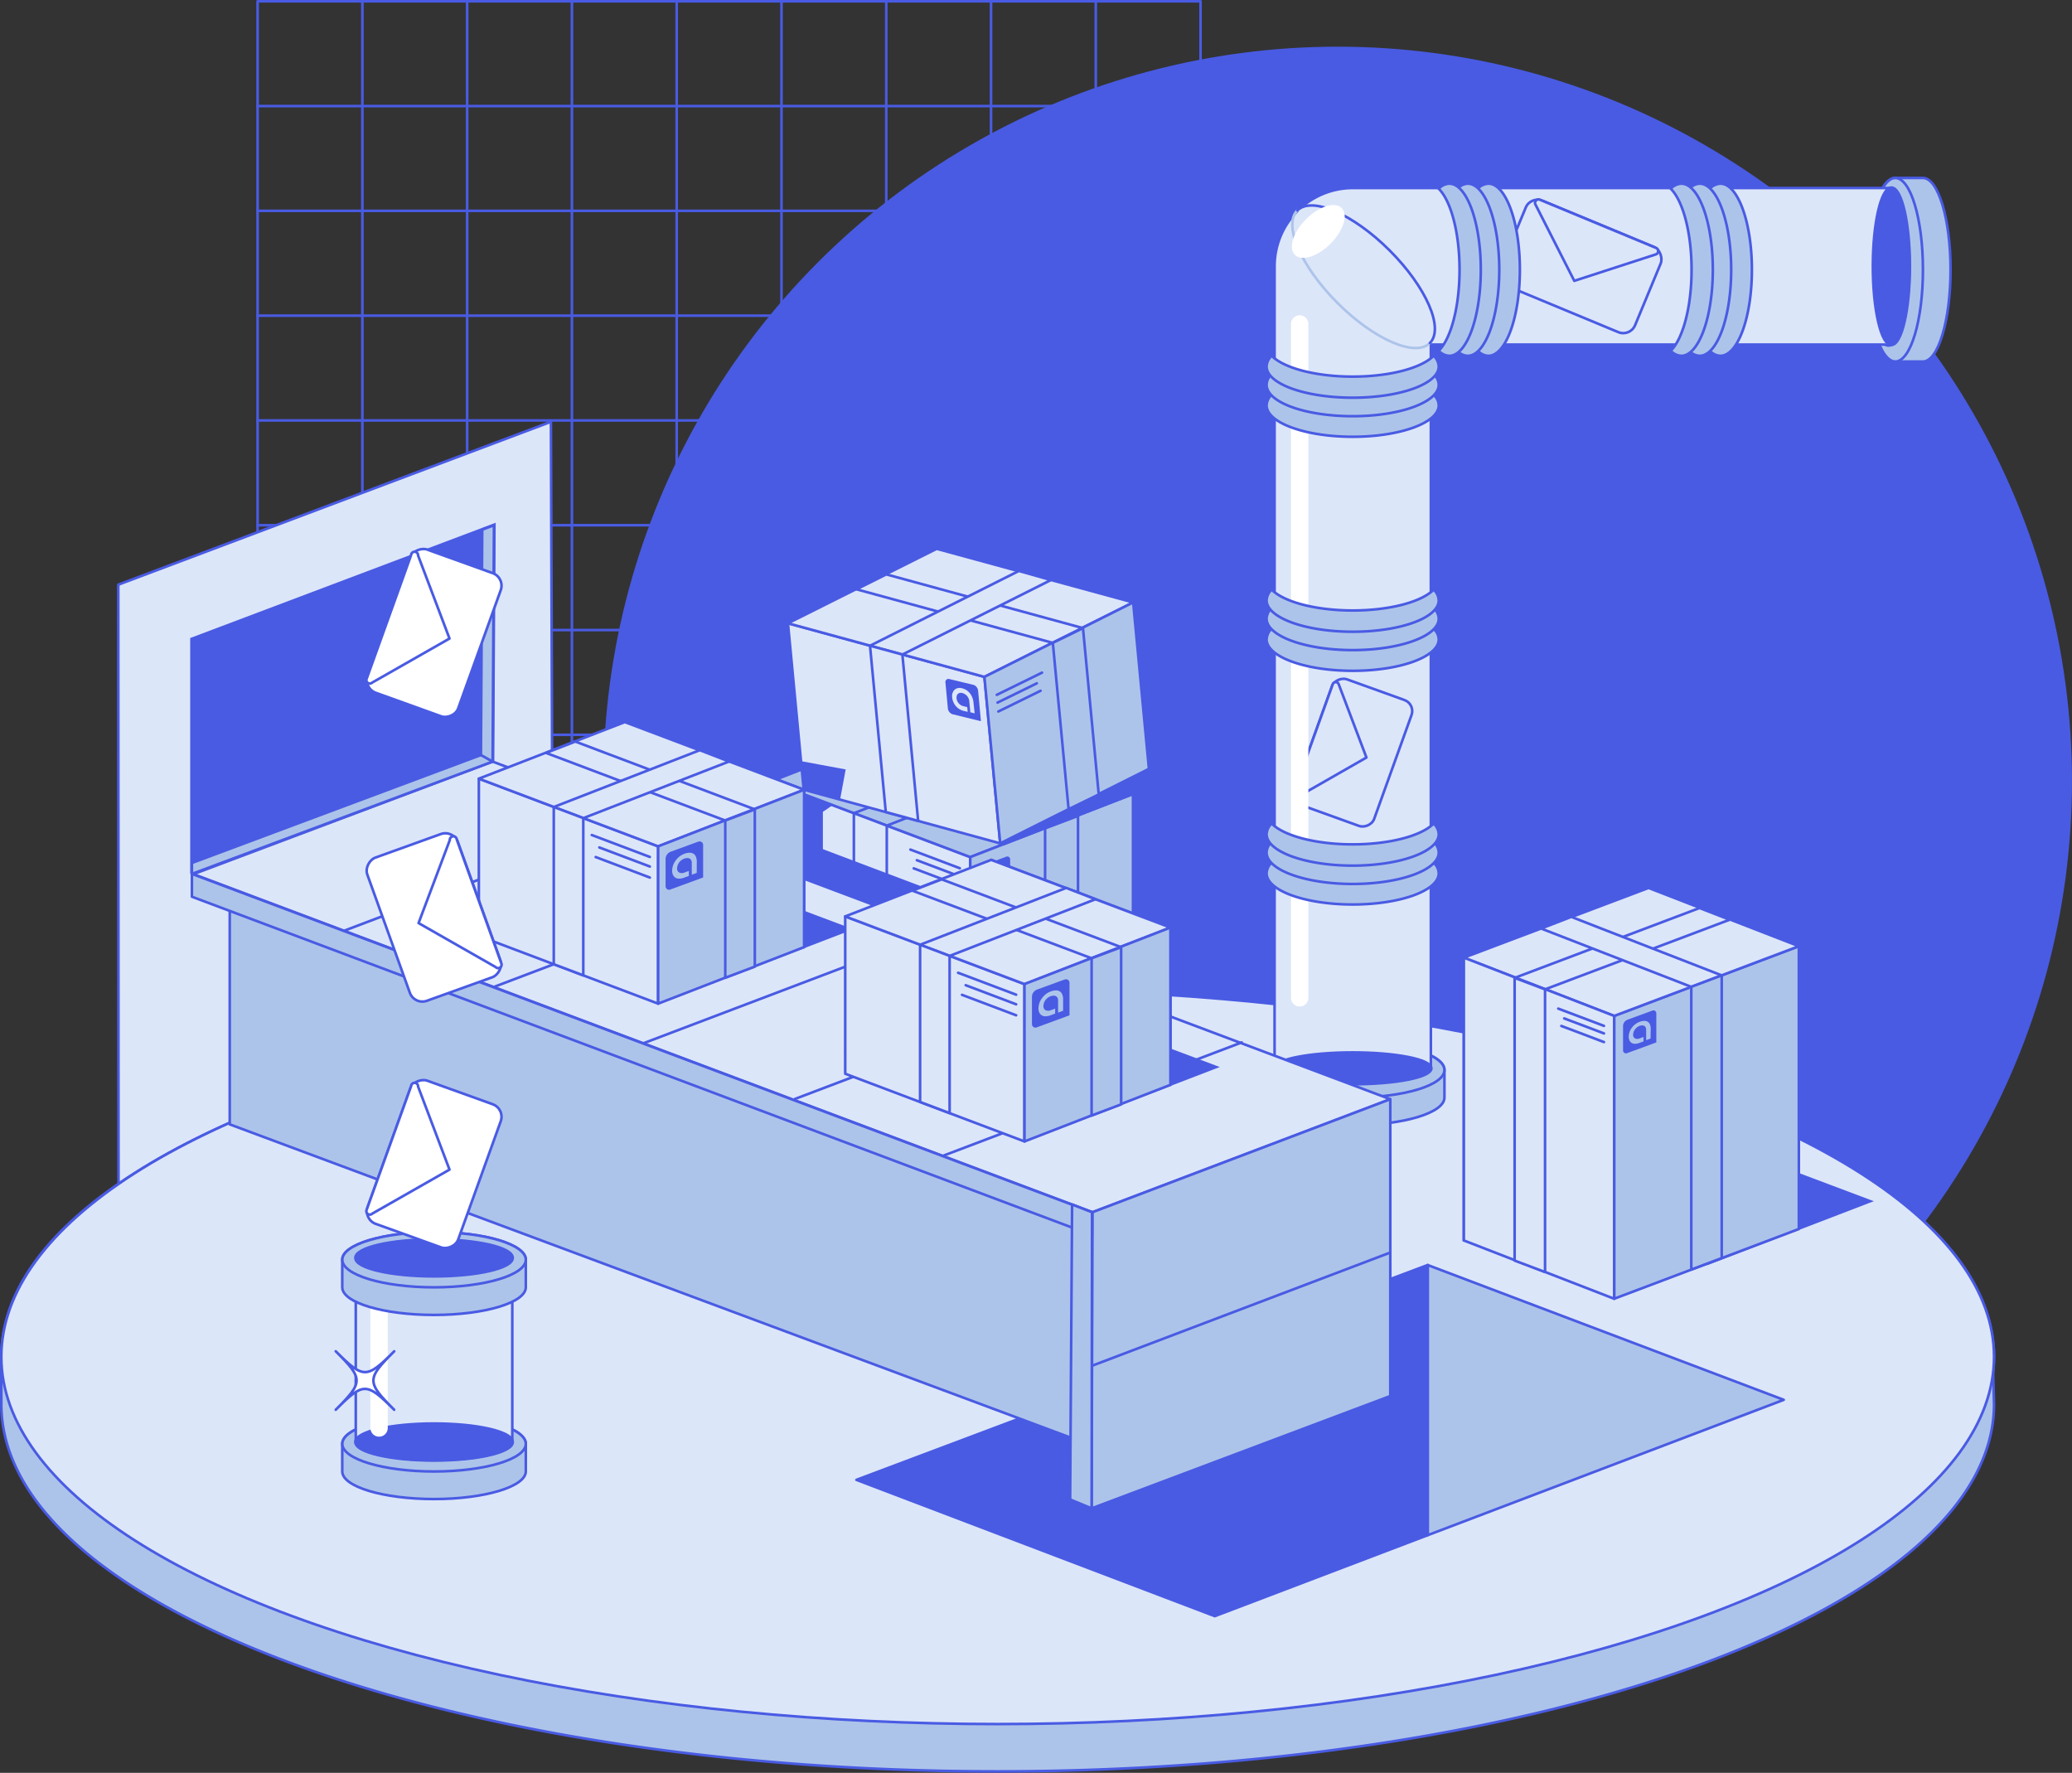 <svg xmlns="http://www.w3.org/2000/svg" xmlns:xlink="http://www.w3.org/1999/xlink" viewBox="0 0 596.61 510.41"><rect x="0" y="0" width="596.61" height="510.41" fill="#333333" stroke="none"/><defs><style>.cls-1,.cls-5{fill:#dce6f9;}.cls-1,.cls-13,.cls-2,.cls-3,.cls-4,.cls-7{stroke:#495be3;}.cls-1,.cls-10,.cls-11,.cls-13,.cls-2,.cls-4,.cls-7{stroke-linecap:round;stroke-linejoin:round;}.cls-1,.cls-11,.cls-13,.cls-2,.cls-4,.cls-7{stroke-width:0.75px;}.cls-10,.cls-11,.cls-2{fill:none;}.cls-3,.cls-7,.cls-8{fill:#495be3;}.cls-3{stroke-miterlimit:10;}.cls-4{fill:#adc4ea;}.cls-6{clip-path:url(#clip-path);}.cls-9{clip-path:url(#clip-path-2);}.cls-10{stroke:#fff;stroke-width:5px;}.cls-11{stroke:#adc4ea;}.cls-12,.cls-13{fill:#fff;}</style><clipPath id="clip-path"><polygon class="cls-1" points="279.38 297.26 221.82 275.53 221.82 225.03 279.38 246.76 279.38 297.26"></polygon></clipPath><clipPath id="clip-path-2"><polygon class="cls-1" points="288 242.81 231.42 227.36 226.88 179.44 283.45 194.88 288 242.81"></polygon></clipPath></defs><g id="Ebene_2" data-name="Ebene 2"><g id="Ebene_2-2" data-name="Ebene 2"><rect class="cls-2" x="74.17" y="0.38" width="271.52" height="271.52"></rect><line class="cls-2" x1="74.17" y1="241.73" x2="345.69" y2="241.73"></line><line class="cls-2" x1="74.17" y1="211.56" x2="345.69" y2="211.56"></line><line class="cls-2" x1="74.17" y1="181.39" x2="345.69" y2="181.39"></line><line class="cls-2" x1="74.17" y1="151.22" x2="345.69" y2="151.22"></line><line class="cls-2" x1="74.17" y1="121.05" x2="345.69" y2="121.05"></line><line class="cls-2" x1="74.17" y1="90.88" x2="345.69" y2="90.88"></line><line class="cls-2" x1="74.17" y1="60.71" x2="345.69" y2="60.71"></line><line class="cls-2" x1="74.17" y1="30.54" x2="345.69" y2="30.54"></line><line class="cls-2" x1="315.52" y1="0.38" x2="315.52" y2="271.9"></line><line class="cls-2" x1="285.36" y1="0.38" x2="285.36" y2="271.9"></line><line class="cls-2" x1="255.19" y1="0.38" x2="255.19" y2="271.9"></line><line class="cls-2" x1="225.02" y1="0.38" x2="225.02" y2="271.9"></line><line class="cls-2" x1="194.85" y1="0.38" x2="194.85" y2="271.9"></line><line class="cls-2" x1="164.68" y1="0.38" x2="164.68" y2="271.9"></line><line class="cls-2" x1="134.51" y1="0.38" x2="134.51" y2="271.9"></line><line class="cls-2" x1="104.34" y1="0.38" x2="104.34" y2="271.9"></line><polygon class="cls-1" points="34.13 346.81 159.26 300.26 158.63 121.44 34.06 168.33 34.13 346.81"></polygon><circle class="cls-3" cx="385.17" cy="224.87" r="210.93"></circle><path class="cls-4" d="M574.16,390.63a39.34,39.34,0,0,0-.31-4.6v0h0C567.27,329.76,441.51,284.9,287.27,284.9,128.82,284.9.38,332.23.38,390.63v13.66C.38,462.69,128.82,510,287.27,510s286.89-47.34,286.89-105.74l-.28-9.58A39.75,39.75,0,0,0,574.16,390.63Z"></path><ellipse class="cls-1" cx="287.27" cy="390.63" rx="286.89" ry="105.74"></ellipse><polygon class="cls-1" points="326.23 279.1 268.67 257.37 268.67 206.87 326.23 228.6 326.23 279.1"></polygon><polygon class="cls-5" points="279.38 297.26 221.82 275.53 221.82 225.03 279.38 246.76 279.38 297.26"></polygon><g class="cls-6"><rect class="cls-3" x="216.86" y="214.54" width="19.58" height="66.59"></rect><path class="cls-3" d="M246.09,212.85c0-.33,0-.66-.06-1h0c-1.28-12.09-23.71-21.55-51.12-21.3-28.16.25-50.89,10.65-50.77,23.22l.14,7c.11,12.58,23,22.56,51.18,22.31s50.89-10.66,50.77-23.23l-.18-6.11A8.64,8.64,0,0,0,246.09,212.85Z"></path><ellipse class="cls-3" cx="231.35" cy="305.1" rx="32.6" ry="14.55" transform="translate(-87.94 516.43) rotate(-86.33)"></ellipse></g><polygon class="cls-2" points="279.38 297.26 221.82 275.53 221.82 225.03 279.38 246.76 279.38 297.26"></polygon><polygon class="cls-4" points="221.82 225.03 268.67 206.87 326.23 228.6 279.38 246.76 221.82 225.03"></polygon><polygon class="cls-4" points="243.38 216.77 252.78 213.13 310.4 234.9 300.92 238.48 243.38 216.77"></polygon><polygon class="cls-4" points="302.15 219.53 292.75 215.88 245.87 234.13 255.35 237.7 302.15 219.53"></polygon><polygon class="cls-4" points="279.38 297.26 279.38 246.76 326.23 228.6 326.23 279.1 279.38 297.26"></polygon><polygon class="cls-1" points="255.34 288.16 245.86 284.59 245.86 234.12 255.34 237.7 255.34 288.16"></polygon><polygon class="cls-4" points="300.92 288.94 310.4 285.37 310.4 234.9 300.92 238.48 300.92 288.94"></polygon><line class="cls-2" x1="276.38" y1="249.98" x2="262.14" y2="244.6"></line><line class="cls-2" x1="276.38" y1="252.34" x2="264" y2="247.66"></line><line class="cls-2" x1="276.38" y1="255.03" x2="263.1" y2="250.01"></line><polygon class="cls-7" points="289.11 242.99 326.23 228.6 320.86 226.57 288.44 242.81 289.11 242.99"></polygon><path class="cls-8" d="M289.64,246.69l-6.78,2.49a1.9,1.9,0,0,0-1.21,1.65h0v6.78a.82.82,0,0,0,1.21.77h0l8-2.93v-8a.82.82,0,0,0-1.21-.77Zm-.38,7.65-1.23.45v-2.95a1.32,1.32,0,0,0-.15-.64.94.94,0,0,0-.4-.39,1.2,1.2,0,0,0-.58-.11,2.71,2.71,0,0,0-1.42.53,2.76,2.76,0,0,0-.9,1.22,2.63,2.63,0,0,0-.15.76,1.09,1.09,0,0,0,.52,1,1.56,1.56,0,0,0,1.3,0l1.06-.39v1.22l-1.19.44a3.37,3.37,0,0,1-1.13.22,1.58,1.58,0,0,1-1.54-.88,2.41,2.41,0,0,1-.23-1.13,4.34,4.34,0,0,1,.86-2.44,5.37,5.37,0,0,1,.95-1,4.22,4.22,0,0,1,1.19-.65,3.67,3.67,0,0,1,1.3-.26,1.79,1.79,0,0,1,1,.26,1.55,1.55,0,0,1,.59.76,3.12,3.12,0,0,1,.2,1.2Z"></path><rect class="cls-3" x="234.43" y="237.07" width="36.32" height="66.59" transform="translate(-89.62 411.05) rotate(-69.3)"></rect><polygon class="cls-1" points="330.82 221.36 274.25 205.92 269.71 158 326.28 173.44 330.82 221.36"></polygon><polygon class="cls-5" points="288 242.81 231.42 227.36 226.88 179.44 283.45 194.88 288 242.81"></polygon><g class="cls-9"><rect class="cls-3" x="217.43" y="219.57" width="19.58" height="66.59" transform="translate(50.03 -37.26) rotate(10.53)"></rect></g><polygon class="cls-2" points="288 242.81 231.42 227.36 226.88 179.44 283.45 194.88 288 242.81"></polygon><polygon class="cls-1" points="226.88 179.44 269.71 158 326.28 173.44 283.45 194.88 226.88 179.44"></polygon><polygon class="cls-1" points="246.6 169.66 255.19 165.36 311.83 180.84 303.15 185.09 246.6 169.66"></polygon><polygon class="cls-1" points="302.61 166.99 293.37 164.38 250.52 185.91 259.84 188.45 302.61 166.99"></polygon><polygon class="cls-4" points="288 242.81 283.45 194.88 326.28 173.44 330.82 221.36 288 242.81"></polygon><polygon class="cls-1" points="264.37 236.34 255.05 233.79 250.51 185.91 259.83 188.45 264.37 236.34"></polygon><polygon class="cls-4" points="307.69 232.97 316.37 228.73 311.83 180.84 303.15 185.09 307.69 232.97"></polygon><line class="cls-2" x1="287.01" y1="200.05" x2="300.04" y2="193.66"></line><line class="cls-2" x1="287.23" y1="202.28" x2="298.55" y2="196.73"></line><line class="cls-2" x1="287.47" y1="204.84" x2="299.62" y2="198.88"></line><path class="cls-8" d="M280.27,197.17l-6.92-1.67a.88.88,0,0,0-1.12,1h0l.7,7.5a2,2,0,0,0,1.36,1.64h0l8.16,2-.82-8.84a2,2,0,0,0-1.36-1.64Zm.37,8.21-1.24-.31-.31-3.26a2.4,2.4,0,0,0-.22-.8,3.19,3.19,0,0,0-.46-.69,3,3,0,0,0-.63-.5,3.08,3.08,0,0,0-.74-.31,1.72,1.72,0,0,0-.71,0,1.11,1.11,0,0,0-.51.25,1.15,1.15,0,0,0-.31.51,2,2,0,0,0-.09.74,2.61,2.61,0,0,0,2,2.31l1.08.26.13,1.36-1.22-.29a4.3,4.3,0,0,1-1.16-.49,4.4,4.4,0,0,1-1.73-2,4.24,4.24,0,0,1-.35-1.4,2.55,2.55,0,0,1,.66-2.14,1.85,1.85,0,0,1,.9-.49,2.5,2.5,0,0,1,1.18,0,4.4,4.4,0,0,1,1.36.56,4.23,4.23,0,0,1,1,.91,4.3,4.3,0,0,1,.7,1.23,5.23,5.23,0,0,1,.34,1.46Z"></path><polygon class="cls-4" points="513.61 403.02 411.09 441.99 411.09 364.21 513.61 403.02"></polygon><polygon class="cls-7" points="411.09 364.21 411.09 441.99 349.78 465.3 246.6 426.06 411.09 364.21"></polygon><polygon class="cls-4" points="66.15 249.17 66.15 323.71 323.15 419.44 323.15 344.9 66.15 249.17"></polygon><path class="cls-4" d="M553.69,51.24h-8c-4.39,0-8,11.83-8,26.42s3.56,26.43,8,26.43h8c4.39,0,7.95-11.83,7.95-26.43S558.08,51.24,553.69,51.24Z"></path><ellipse class="cls-4" cx="545.74" cy="77.66" rx="7.95" ry="26.42"></ellipse><path class="cls-4" d="M415.91,316v-7.94c0-4.39-11.83-7.95-26.42-7.95s-26.43,3.56-26.43,7.95V316c0,4.39,11.83,7.95,26.43,7.95S415.91,320.4,415.91,316Z"></path><ellipse class="cls-4" cx="389.49" cy="308.07" rx="26.42" ry="7.95"></ellipse><path class="cls-1" d="M543.77,54.13H389.49A22.54,22.54,0,0,0,367,76.66h0V307.58H412V99.2H542.81a1.82,1.82,0,0,0,1,.29c3.33,0,6-10.16,6-22.68S547.1,54.13,543.77,54.13Z"></path><rect class="cls-1" x="370.31" y="204.49" width="38.53" height="24.36" rx="3.37" transform="translate(53.82 509.9) rotate(-70.21)"></rect><path class="cls-1" d="M393.45,218.1l-7.95-21a.91.91,0,0,0-1.74-.12l-11.25,31.29a.9.9,0,0,0,1.41,1Z"></path><rect class="cls-1" x="434.03" y="63.41" width="42.06" height="26.59" rx="3.68" transform="translate(64.12 -168.51) rotate(22.53)"></rect><path class="cls-1" d="M453.3,80.86l23.35-7.58a1,1,0,0,0,.22-1.89l-33.51-13.9A1,1,0,0,0,442.18,59Z"></path><line class="cls-10" x1="374.22" y1="93.26" x2="374.22" y2="287.29"></line><path class="cls-11" d="M385.1,87.21c-10.54-10.54-15.71-22.46-11.55-26.62"></path><path class="cls-11" d="M411.72,98.76c-4.16,4.16-16.08-1-26.62-11.55"></path><path class="cls-4" d="M413.15,181.38a4.12,4.12,0,0,1,1.12,2.69c0,5-11.1,9.06-24.78,9.06s-24.79-4.06-24.79-9.06a4.58,4.58,0,0,1,1.65-3.26"></path><path class="cls-4" d="M413.2,175.47a4.1,4.1,0,0,1,1.07,2.64c0,5-11.1,9.06-24.78,9.06s-24.79-4.06-24.79-9.06a4.16,4.16,0,0,1,1.07-2.64"></path><path class="cls-4" d="M389.49,175.76c-10.75,0-19.89-2.5-23.33-6a4.43,4.43,0,0,0-1.46,3.06c0,5,11.1,9.06,24.79,9.06s24.78-4,24.78-9.06a4.43,4.43,0,0,0-1.46-3.06C409.38,173.26,400.23,175.76,389.49,175.76Z"></path><path class="cls-4" d="M413.15,114a4.12,4.12,0,0,1,1.12,2.69c0,5-11.1,9.06-24.78,9.06s-24.79-4.05-24.79-9.06a4.58,4.58,0,0,1,1.65-3.25"></path><path class="cls-4" d="M413.2,108.13a4.1,4.1,0,0,1,1.07,2.64c0,5-11.1,9.06-24.78,9.06s-24.79-4-24.79-9.06a4.16,4.16,0,0,1,1.07-2.64"></path><path class="cls-4" d="M389.49,108.43c-10.75,0-19.89-2.5-23.33-6a4.43,4.43,0,0,0-1.46,3.07c0,5,11.1,9,24.79,9s24.78-4,24.78-9a4.43,4.43,0,0,0-1.46-3.07C409.38,105.93,400.23,108.43,389.49,108.43Z"></path><path class="cls-4" d="M492.68,101.33a4.2,4.2,0,0,0,2.7,1.11c5,0,9.06-11.09,9.06-24.78s-4.06-24.78-9.06-24.78a4.54,4.54,0,0,0-3.26,1.65"></path><path class="cls-4" d="M486.78,101.38a4.12,4.12,0,0,0,2.64,1.06c5,0,9.06-11.09,9.06-24.78s-4.06-24.78-9.06-24.78A4.08,4.08,0,0,0,486.78,54"></path><path class="cls-4" d="M487.07,77.66c0-10.74-2.5-19.89-6-23.33a4.4,4.4,0,0,1,3.06-1.45c5,0,9.06,11.09,9.06,24.78s-4.06,24.78-9.06,24.78a4.4,4.4,0,0,1-3.06-1.45C484.57,97.55,487.07,88.41,487.07,77.66Z"></path><path class="cls-4" d="M425.88,101.33a4.16,4.16,0,0,0,2.69,1.11c5,0,9.06-11.09,9.06-24.78s-4.06-24.78-9.06-24.78a4.54,4.54,0,0,0-3.26,1.65"></path><path class="cls-4" d="M420,101.38a4.14,4.14,0,0,0,2.64,1.06c5,0,9.06-11.09,9.06-24.78s-4.06-24.78-9.06-24.78A4.1,4.1,0,0,0,420,54"></path><path class="cls-4" d="M420.26,77.66c0-10.74-2.5-19.89-6-23.33a4.41,4.41,0,0,1,3.06-1.45c5,0,9.06,11.09,9.06,24.78s-4.05,24.78-9.06,24.78a4.41,4.41,0,0,1-3.06-1.45C417.76,97.55,420.26,88.41,420.26,77.66Z"></path><path class="cls-4" d="M413.15,248.71a4.14,4.14,0,0,1,1.12,2.7c0,5-11.1,9-24.78,9s-24.79-4-24.79-9a4.58,4.58,0,0,1,1.65-3.26"></path><path class="cls-4" d="M413.2,242.81a4.08,4.08,0,0,1,1.07,2.64c0,5-11.1,9.05-24.78,9.05s-24.79-4.05-24.79-9.05a4.14,4.14,0,0,1,1.07-2.64"></path><path class="cls-4" d="M389.49,243.1c-10.75,0-19.89-2.5-23.33-6a4.39,4.39,0,0,0-1.46,3.06c0,5,11.1,9.06,24.79,9.06s24.78-4.06,24.78-9.06a4.39,4.39,0,0,0-1.46-3.06C409.38,240.6,400.23,243.1,389.49,243.1Z"></path><path class="cls-1" d="M373.55,60.59c4.16-4.16,16.08,1,26.62,11.55s15.71,22.46,11.55,26.62"></path><ellipse class="cls-3" cx="389.49" cy="307.58" rx="22.54" ry="4.46"></ellipse><ellipse class="cls-3" cx="544.6" cy="76.66" rx="5.21" ry="22.54"></ellipse><ellipse class="cls-12" cx="379.59" cy="66.63" rx="9.53" ry="4.99" transform="translate(64.06 287.93) rotate(-45)"></ellipse><polygon class="cls-1" points="141.84 219.27 55.68 251.67 314.56 349.01 400.32 316.47 141.84 219.27"></polygon><line class="cls-1" x1="271.78" y1="332.67" x2="357.54" y2="300.12"></line><line class="cls-1" x1="228.89" y1="316.4" x2="314.66" y2="283.85"></line><line class="cls-1" x1="185.12" y1="300.42" x2="270.89" y2="267.87"></line><line class="cls-1" x1="142.23" y1="284.14" x2="228" y2="251.6"></line><line class="cls-1" x1="99.35" y1="267.87" x2="185.12" y2="235.32"></line><polygon class="cls-4" points="400.32 316.47 400.32 401.93 314.32 434.27 314.56 349.01 400.32 316.47"></polygon><line class="cls-1" x1="314.44" y1="393.21" x2="400.2" y2="360.66"></line><polygon class="cls-3" points="196.99 285.73 244.32 267.55 185.12 245.29 138.87 263.84 196.99 285.73"></polygon><polygon class="cls-1" points="231.53 272.68 179.91 253.19 179.91 207.89 231.53 227.38 231.53 272.68"></polygon><polygon class="cls-5" points="189.51 288.96 137.88 269.47 137.88 224.18 189.51 243.67 189.51 288.96"></polygon><polygon class="cls-2" points="189.51 288.96 137.88 269.47 137.88 224.18 189.51 243.67 189.51 288.96"></polygon><polygon class="cls-1" points="137.88 224.18 179.91 207.89 231.53 227.38 189.51 243.67 137.88 224.18"></polygon><polygon class="cls-1" points="157.23 216.77 165.65 213.5 217.34 233.03 208.83 236.24 157.23 216.77"></polygon><polygon class="cls-1" points="209.93 219.24 201.5 215.98 159.46 232.34 167.96 235.55 209.93 219.24"></polygon><polygon class="cls-4" points="189.51 288.96 189.51 243.67 231.53 227.38 231.53 272.68 189.51 288.96"></polygon><polygon class="cls-1" points="167.95 280.81 159.45 277.6 159.45 232.34 167.95 235.54 167.95 280.81"></polygon><polygon class="cls-4" points="208.83 281.5 217.34 278.3 217.34 233.03 208.83 236.24 208.83 281.5"></polygon><line class="cls-2" x1="187.11" y1="246.72" x2="170.4" y2="240.41"></line><line class="cls-2" x1="187.11" y1="249.48" x2="172.57" y2="243.99"></line><line class="cls-2" x1="187.11" y1="252.65" x2="171.52" y2="246.75"></line><path class="cls-8" d="M201.07,242.31l-8,2.92a2.27,2.27,0,0,0-1.42,1.94h0v8a1,1,0,0,0,1.42.91h0l9.39-3.45v-9.39a1,1,0,0,0-1.42-.9Zm-.45,9-1.43.53v-3.47a1.54,1.54,0,0,0-.18-.75,1.13,1.13,0,0,0-.47-.45,1.38,1.38,0,0,0-.68-.13,2.57,2.57,0,0,0-.84.17,2.93,2.93,0,0,0-.83.45,3.18,3.18,0,0,0-.63.64,3,3,0,0,0-.42.79,2.88,2.88,0,0,0-.18.89,1.28,1.28,0,0,0,.6,1.23,1.86,1.86,0,0,0,1.53,0l1.25-.46v1.44l-1.4.51a3.77,3.77,0,0,1-1.32.26,1.86,1.86,0,0,1-1.81-1,2.81,2.81,0,0,1-.27-1.32,5,5,0,0,1,1-2.88,5.88,5.88,0,0,1,1.11-1.17,5.23,5.23,0,0,1,1.4-.77,4.31,4.31,0,0,1,1.53-.31,2,2,0,0,1,1.12.31,1.83,1.83,0,0,1,.7.89,3.76,3.76,0,0,1,.23,1.41Z"></path><polygon class="cls-3" points="302.47 325.39 349.81 307.21 290.6 284.95 244.32 302.73 302.47 325.39"></polygon><polygon class="cls-1" points="337.01 312.34 285.39 292.85 285.39 247.56 337.01 267.05 337.01 312.34"></polygon><polygon class="cls-5" points="294.99 328.63 243.37 309.14 243.37 263.84 294.99 283.33 294.99 328.63"></polygon><polygon class="cls-2" points="294.99 328.63 243.37 309.14 243.37 263.84 294.99 283.33 294.99 328.63"></polygon><polygon class="cls-1" points="243.37 263.84 285.39 247.56 337.01 267.05 294.99 283.33 243.37 263.84"></polygon><polygon class="cls-1" points="262.71 256.43 271.14 253.17 322.82 272.7 314.32 275.9 262.71 256.43"></polygon><polygon class="cls-1" points="315.42 258.9 306.99 255.64 264.94 272 273.44 275.21 315.42 258.9"></polygon><polygon class="cls-4" points="294.99 328.63 294.99 283.33 337.01 267.05 337.01 312.34 294.99 328.63"></polygon><polygon class="cls-1" points="273.43 320.47 264.93 317.26 264.93 272 273.43 275.21 273.43 320.47"></polygon><polygon class="cls-4" points="314.32 321.17 322.82 317.96 322.82 272.7 314.32 275.9 314.32 321.17"></polygon><line class="cls-2" x1="292.59" y1="286.38" x2="275.88" y2="280.07"></line><line class="cls-2" x1="292.59" y1="289.15" x2="278.06" y2="283.65"></line><line class="cls-2" x1="292.59" y1="292.31" x2="277" y2="286.42"></line><path class="cls-8" d="M306.56,282l-8,2.92a2.27,2.27,0,0,0-1.42,1.95h0v8a1,1,0,0,0,1.42.9h0l9.39-3.45v-9.39a1,1,0,0,0-1.41-.9Zm-.45,9-1.44.53V288a1.49,1.49,0,0,0-.18-.75,1.16,1.16,0,0,0-.47-.46,1.38,1.38,0,0,0-.68-.13,2.85,2.85,0,0,0-.84.17,3.11,3.11,0,0,0-.83.46,3.42,3.42,0,0,0-.63.63,3.35,3.35,0,0,0-.42.79,3,3,0,0,0-.18.89,1.31,1.31,0,0,0,.6,1.24,1.89,1.89,0,0,0,1.54,0l1.24-.45v1.43l-1.4.52a4,4,0,0,1-1.32.25,1.84,1.84,0,0,1-1.81-1,2.81,2.81,0,0,1-.27-1.32,5,5,0,0,1,1-2.88,5.92,5.92,0,0,1,1.12-1.17,4.75,4.75,0,0,1,1.39-.76,4.33,4.33,0,0,1,1.53-.32,2,2,0,0,1,1.12.31,1.82,1.82,0,0,1,.7.89,3.8,3.8,0,0,1,.23,1.41Z"></path><polygon class="cls-4" points="55.26 251.6 55.26 258.17 314.44 355.59 314.44 349.01 55.26 251.6"></polygon><polygon class="cls-4" points="314.32 434.27 308.13 431.71 308.7 346.79 314.44 349.01 314.32 434.27"></polygon><polyline class="cls-3" points="55.26 251.6 55.26 184.04 142.23 151.22 141.84 219.27"></polyline><polygon class="cls-4" points="138.85 152.5 138.48 217.38 55.26 248.45 55.26 251.6 141.84 219.27 142.23 151.22 138.85 152.5"></polygon><line class="cls-4" x1="141.84" y1="219.27" x2="138.48" y2="217.38"></line><path class="cls-4" d="M151.4,423.64V415.7c0-4.39-11.83-7.95-26.42-7.95s-26.43,3.56-26.43,7.95v7.94c0,4.39,11.83,7.95,26.43,7.95S151.4,428,151.4,423.64Z"></path><ellipse class="cls-4" cx="124.98" cy="415.7" rx="26.42" ry="7.95"></ellipse><path class="cls-1" d="M147.51,370c0-2.87-10.09-5.21-22.53-5.21s-22.54,2.34-22.54,5.21c0,0,0,.07,0,.11h0v45.07c0,2.88,10.09,5.21,22.54,5.21s22.53-2.33,22.53-5.21V370.1h0S147.51,370,147.51,370Z"></path><ellipse class="cls-3" cx="124.98" cy="415.17" rx="22.54" ry="5.21"></ellipse><line class="cls-10" x1="109.15" y1="374.03" x2="109.15" y2="411.13"></line><path class="cls-4" d="M151.4,370.63v-7.95c0-4.39-11.83-7.95-26.42-7.95s-26.43,3.56-26.43,7.95v7.95c0,4.39,11.83,7.95,26.43,7.95S151.4,375,151.4,370.63Z"></path><ellipse class="cls-4" cx="124.98" cy="362.68" rx="26.42" ry="7.95"></ellipse><ellipse class="cls-3" cx="124.98" cy="362.15" rx="22.54" ry="5.21"></ellipse><rect class="cls-13" x="103.12" y="321.27" width="43.81" height="27.7" rx="3.83" transform="translate(-232.63 339.32) rotate(-70.21)"></rect><path class="cls-13" d="M129.43,336.74l-9.05-23.91a1,1,0,0,0-2-.14l-12.79,35.57a1,1,0,0,0,1.6,1.15Z"></path><rect class="cls-13" x="103.12" y="168.37" width="43.81" height="27.7" rx="3.83" transform="translate(-88.76 238.18) rotate(-70.21)"></rect><path class="cls-13" d="M129.43,183.84l-9.05-23.91a1,1,0,0,0-2-.14l-12.79,35.57a1,1,0,0,0,1.6,1.15Z"></path><rect class="cls-13" x="103.02" y="250.29" width="43.81" height="27.7" rx="3.83" transform="translate(-81.32 471.11) rotate(-109.79)"></rect><path class="cls-13" d="M120.52,265.76l9-23.91a1,1,0,0,1,2-.14l12.8,35.56a1,1,0,0,1-1.61,1.15Z"></path><polygon class="cls-3" points="491.62 363.7 538.14 345.84 479.95 323.95 434.47 341.43 491.62 363.7"></polygon><polygon class="cls-1" points="421.5 357.14 474.68 302.3 474.68 255.64 421.5 275.71 421.5 357.14"></polygon><polygon class="cls-4" points="464.78 373.92 517.96 353.84 517.96 272.42 464.78 292.49 464.78 373.92"></polygon><path class="cls-8" d="M475.66,291l-7.06,2.59a2,2,0,0,0-1.26,1.72h0v7.06a.85.85,0,0,0,1.26.8h0l8.32-3.05v-8.32a.84.84,0,0,0-1.25-.8Zm-.4,8-1.27.47v-3.07a1.4,1.4,0,0,0-.16-.66,1,1,0,0,0-.42-.4,1.18,1.18,0,0,0-.6-.12,2.63,2.63,0,0,0-.75.15,3.07,3.07,0,0,0-1.29,1,2.84,2.84,0,0,0-.37.71,2.53,2.53,0,0,0-.16.79,1.13,1.13,0,0,0,.53,1.09,1.62,1.62,0,0,0,1.36,0l1.1-.4v1.27l-1.24.45a3.33,3.33,0,0,1-1.17.23,1.64,1.64,0,0,1-1.6-.91,2.5,2.5,0,0,1-.24-1.18,4.4,4.4,0,0,1,.9-2.54,4.86,4.86,0,0,1,1-1,4.23,4.23,0,0,1,1.24-.68,3.76,3.76,0,0,1,1.36-.28,1.74,1.74,0,0,1,1,.28,1.59,1.59,0,0,1,.62.79,3.52,3.52,0,0,1,.21,1.25Z"></path><polygon class="cls-1" points="517.96 272.42 474.68 255.64 421.5 275.71 464.78 292.49 517.96 272.42"></polygon><polygon class="cls-1" points="498.04 264.79 489.36 261.42 436.12 281.54 444.88 284.84 498.04 264.79"></polygon><polygon class="cls-1" points="443.75 267.33 452.43 263.97 495.74 280.82 486.98 284.12 443.75 267.33"></polygon><polygon class="cls-1" points="464.78 373.92 464.78 292.49 421.5 275.71 421.5 357.14 464.78 373.92"></polygon><polygon class="cls-4" points="486.99 365.51 495.75 362.21 495.75 280.82 486.99 284.12 486.99 365.51"></polygon><polygon class="cls-1" points="444.88 366.23 436.12 362.93 436.12 281.54 444.88 284.84 444.88 366.23"></polygon><line class="cls-2" x1="461.84" y1="295.36" x2="448.69" y2="290.39"></line><line class="cls-2" x1="461.84" y1="297.53" x2="450.4" y2="293.21"></line><line class="cls-2" x1="461.84" y1="300.02" x2="449.57" y2="295.38"></line><path class="cls-13" d="M113.5,405.88c-8-8-8.86-8-16.83,0,8-8,8-8.86,0-16.84,8,8,8.87,8,16.85,0C105.53,397,105.53,397.91,113.5,405.88Z"></path></g></g></svg>